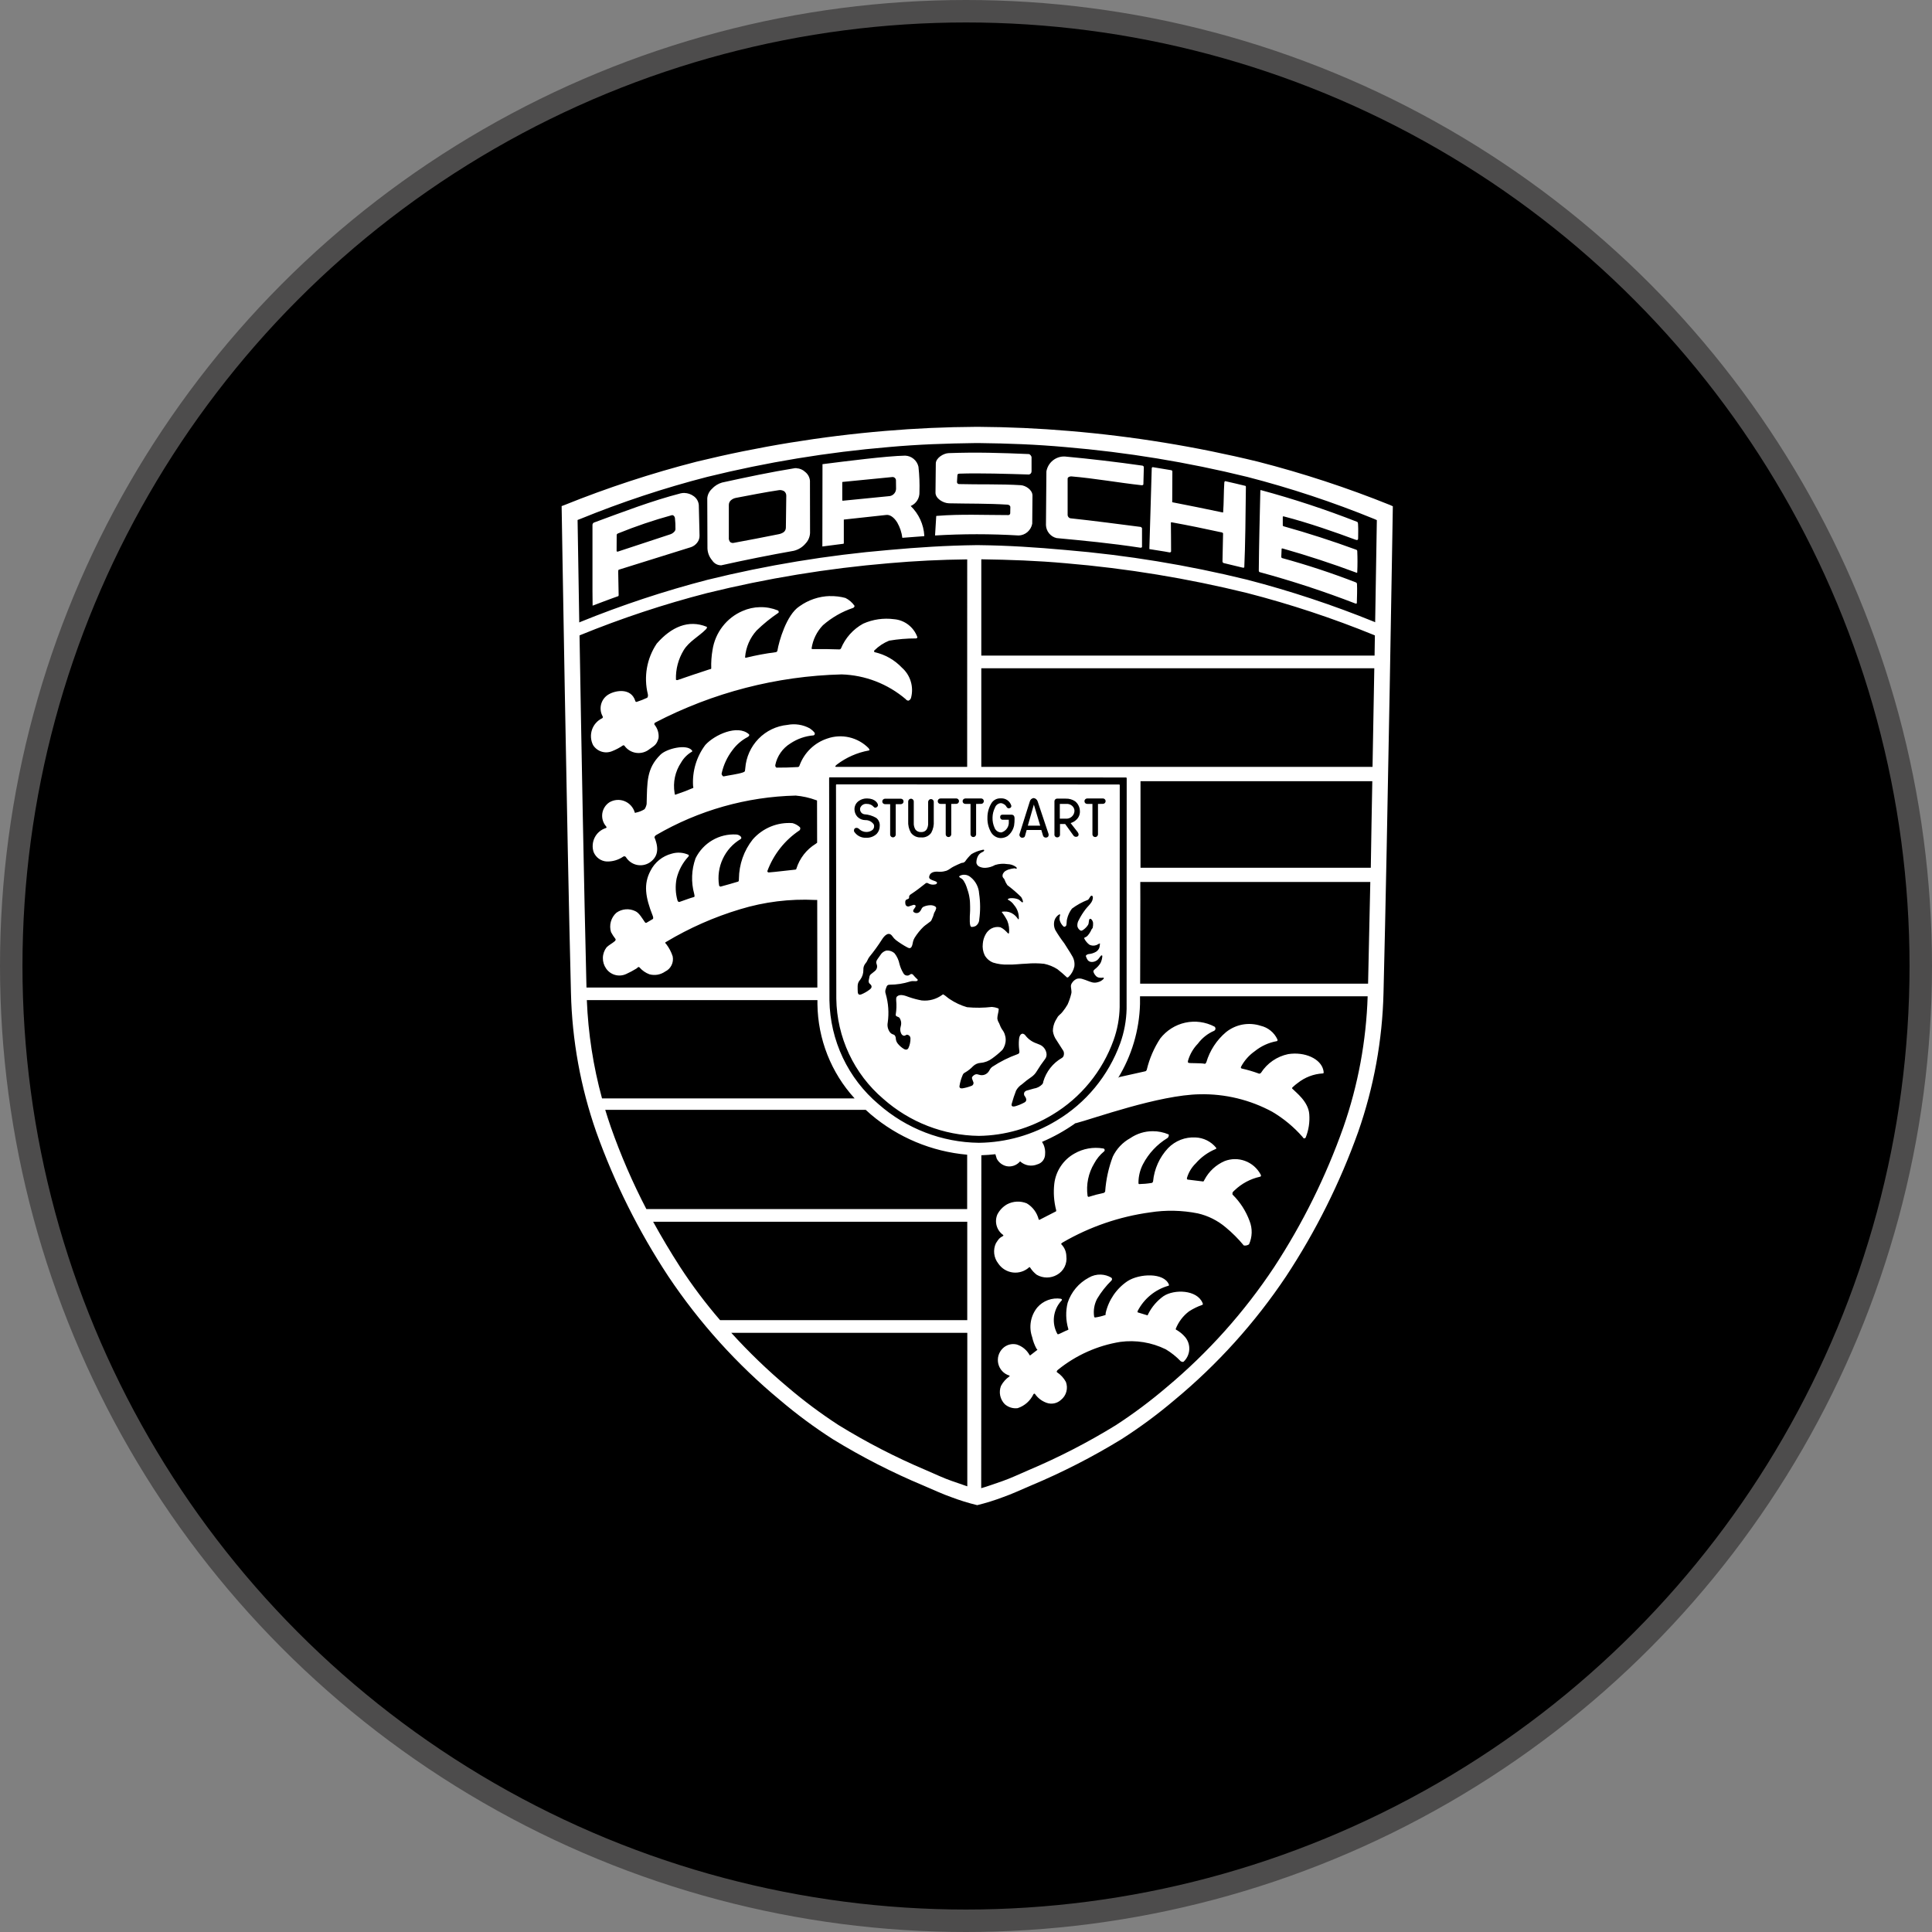 <svg width="86" height="86" viewBox="0 0 86 86" fill="none" xmlns="http://www.w3.org/2000/svg">
<rect x="0" y="0" width="86" height="86" fill="#808080" stroke="none"/>
<circle cx="43" cy="43" r="42.5" fill="black" stroke="#4D4C4C"/>
<g clip-path="url(#clip0_93_803)">
<path d="M43.444 19C42.096 19.007 40.748 19.068 39.405 19.182C36.574 19.42 33.765 19.878 31.003 20.552C29.002 21.066 27.036 21.711 25.119 22.484L25 22.528C25 22.528 25.233 37.014 25.415 44.19C25.464 46.303 25.844 48.394 26.541 50.386C27.351 52.651 28.428 54.809 29.749 56.814C31.133 58.883 32.806 60.737 34.717 62.32C35.464 62.955 36.251 63.538 37.075 64.066C38.365 64.856 39.712 65.545 41.106 66.128C41.567 66.324 41.968 66.512 42.332 66.638C42.713 66.783 43.103 66.904 43.499 67C43.895 66.903 44.285 66.781 44.666 66.636C45.026 66.51 45.431 66.324 45.892 66.126C47.285 65.543 48.632 64.854 49.921 64.064C50.746 63.536 51.535 62.953 52.283 62.318C54.193 60.736 55.866 58.882 57.249 56.814C58.57 54.809 59.647 52.651 60.457 50.386C61.154 48.394 61.535 46.303 61.585 44.19C61.765 37.014 62 22.536 62 22.536L61.887 22.484C59.969 21.711 58.003 21.066 56.001 20.552C53.239 19.879 50.43 19.421 47.599 19.184C46.256 19.069 44.908 19.008 43.56 19L43.444 19ZM43.444 19.722H43.556C44.899 19.738 46.104 19.782 47.439 19.902C50.161 20.131 52.862 20.575 55.517 21.228C57.442 21.724 59.333 22.35 61.175 23.102L61.288 23.152L61.213 27.7L61.175 27.68C59.332 26.931 57.443 26.305 55.519 25.806C52.863 25.153 50.162 24.71 47.439 24.482C46.104 24.362 44.905 24.282 43.562 24.266H43.448C42.105 24.284 40.896 24.362 39.561 24.482C36.839 24.713 34.138 25.157 31.483 25.812C29.559 26.312 27.669 26.938 25.825 27.688L25.785 27.708L25.71 23.146L25.825 23.102C27.667 22.35 29.557 21.724 31.482 21.228C34.137 20.574 36.839 20.13 39.563 19.9C40.898 19.78 42.101 19.74 43.444 19.722ZM44.013 20.154C43.419 20.143 42.824 20.149 42.229 20.17C41.99 20.18 41.66 20.388 41.656 20.63L41.642 21.926C41.638 22.19 41.982 22.398 42.245 22.404C43.159 22.424 43.966 22.408 44.852 22.464C44.917 22.47 44.974 22.51 44.974 22.576L44.969 22.836C44.97 22.848 44.968 22.86 44.964 22.872C44.96 22.884 44.954 22.894 44.945 22.903C44.937 22.912 44.926 22.919 44.915 22.923C44.904 22.927 44.892 22.929 44.88 22.928C43.849 22.928 42.771 22.878 41.729 22.962C41.673 22.966 41.675 22.952 41.673 23.008L41.626 23.776L41.622 23.836C42.862 23.762 44.105 23.762 45.344 23.836C45.489 23.832 45.628 23.777 45.737 23.682C45.847 23.586 45.921 23.456 45.948 23.312L45.959 22.058C45.959 21.8 45.647 21.61 45.443 21.598C44.569 21.542 43.574 21.572 42.686 21.548C42.674 21.547 42.662 21.544 42.651 21.539C42.639 21.534 42.63 21.526 42.621 21.517C42.613 21.508 42.607 21.497 42.603 21.485C42.599 21.473 42.598 21.46 42.599 21.448L42.617 21.158C42.617 21.102 42.654 21.086 42.71 21.084C43.588 21.052 44.899 21.094 45.799 21.122C45.833 21.117 45.863 21.1 45.885 21.075C45.906 21.049 45.918 21.016 45.918 20.982V20.348C45.918 20.314 45.855 20.214 45.793 20.212C45.2 20.185 44.607 20.165 44.013 20.154ZM40.295 20.282C39.458 20.298 37.642 20.532 36.612 20.662L36.606 24.28V24.326L37.536 24.206C37.54 24.206 37.544 24.205 37.547 24.203C37.551 24.201 37.554 24.198 37.556 24.194C37.558 24.192 37.56 24.188 37.561 24.185C37.562 24.181 37.562 24.178 37.561 24.174V23.128L39.434 22.924C39.599 22.894 39.791 23.016 39.941 23.262C40.06 23.471 40.137 23.701 40.166 23.94L41.09 23.87C41.11 23.87 41.149 23.87 41.145 23.85C41.116 23.346 40.899 22.873 40.538 22.524C40.658 22.474 40.76 22.387 40.83 22.276C40.899 22.165 40.934 22.035 40.928 21.904C40.94 21.527 40.925 21.151 40.884 20.776C40.853 20.639 40.778 20.517 40.67 20.427C40.563 20.338 40.43 20.287 40.291 20.282H40.295ZM47.395 20.32C47.203 20.313 47.014 20.376 46.864 20.498C46.714 20.62 46.613 20.792 46.579 20.984L46.559 23.374C46.564 23.51 46.614 23.64 46.7 23.744C46.785 23.848 46.903 23.922 47.033 23.952C48.24 24.066 49.427 24.176 50.772 24.382C50.793 24.382 50.835 24.368 50.835 24.348V23.516C50.835 23.498 50.795 23.46 50.782 23.456C49.884 23.342 48.699 23.182 47.639 23.07C47.608 23.061 47.58 23.043 47.56 23.018C47.539 22.993 47.527 22.962 47.524 22.93V21.306C47.524 21.238 47.623 21.202 47.69 21.206C48.736 21.294 49.779 21.486 50.823 21.6C50.851 21.604 50.894 21.586 50.896 21.558L50.916 20.794C50.914 20.779 50.907 20.764 50.897 20.752C50.887 20.741 50.873 20.732 50.859 20.728C49.708 20.564 48.552 20.427 47.395 20.32ZM51.312 20.794C51.288 20.794 51.268 20.822 51.268 20.844C51.256 21.392 51.179 23.758 51.163 24.388V24.442C51.47 24.496 51.808 24.538 52.059 24.59C52.087 24.594 52.129 24.574 52.129 24.546C52.124 24.132 52.129 23.65 52.12 23.274C52.12 23.248 52.132 23.246 52.16 23.25C52.889 23.383 53.616 23.53 54.34 23.69C54.355 23.69 54.443 23.704 54.443 23.75C54.437 24.184 54.429 24.55 54.417 24.984C54.416 25.001 54.421 25.019 54.43 25.033C54.44 25.047 54.454 25.058 54.47 25.064C54.755 25.131 55.032 25.197 55.301 25.264C55.374 25.28 55.386 25.266 55.388 25.24C55.431 24.338 55.447 22.892 55.459 21.672C55.459 21.656 55.453 21.632 55.439 21.628C55.137 21.558 54.852 21.484 54.543 21.418C54.516 21.412 54.5 21.458 54.498 21.488C54.468 21.934 54.48 22.348 54.447 22.792C54.447 22.808 54.447 22.816 54.429 22.812C53.697 22.66 52.916 22.496 52.19 22.358C52.17 22.354 52.178 22.318 52.18 22.296L52.186 20.99C52.186 20.975 52.181 20.961 52.171 20.95C52.162 20.939 52.149 20.932 52.134 20.93L51.312 20.794ZM35.457 20.84H35.384C34.31 21.012 33.23 21.242 32.14 21.48C31.965 21.531 31.808 21.63 31.685 21.766C31.57 21.873 31.498 22.019 31.483 22.176L31.491 24.412C31.499 24.608 31.573 24.796 31.701 24.944C31.744 25.012 31.804 25.068 31.875 25.107C31.945 25.145 32.024 25.165 32.105 25.164C33.176 24.925 34.253 24.71 35.334 24.518C35.542 24.468 35.728 24.352 35.864 24.186C35.981 24.061 36.05 23.898 36.058 23.726L36.054 21.4C36.047 21.322 36.024 21.247 35.987 21.179C35.949 21.111 35.898 21.051 35.837 21.004C35.734 20.907 35.6 20.85 35.459 20.844L35.457 20.84ZM39.723 21.234C39.762 21.232 39.8 21.245 39.83 21.271C39.859 21.296 39.878 21.333 39.882 21.372L39.887 21.75C39.887 21.829 39.859 21.906 39.808 21.966C39.758 22.027 39.688 22.068 39.611 22.082L37.51 22.29L37.492 22.274V21.46L37.51 21.452L39.707 21.236L39.723 21.234ZM34.739 21.814C34.793 21.818 34.845 21.833 34.893 21.858C34.928 21.881 34.956 21.913 34.974 21.95C34.993 21.987 35.002 22.028 35 22.07L34.982 23.478C34.983 23.518 34.975 23.558 34.958 23.595C34.941 23.631 34.916 23.663 34.885 23.688C34.814 23.736 34.733 23.768 34.648 23.782C33.992 23.914 33.334 24.041 32.676 24.162C32.647 24.17 32.615 24.172 32.585 24.166C32.555 24.16 32.526 24.147 32.502 24.128C32.479 24.101 32.462 24.069 32.452 24.034C32.441 24 32.438 23.964 32.443 23.928V22.476C32.443 22.403 32.472 22.334 32.522 22.282C32.588 22.22 32.67 22.178 32.759 22.162C33.333 22.054 34.084 21.904 34.674 21.818L34.739 21.814ZM56.12 21.814L56.118 21.816C56.102 21.816 56.102 21.84 56.102 21.854C56.074 23.066 56.043 24.188 56.033 25.4C56.033 25.426 56.045 25.46 56.068 25.466C57.514 25.858 58.939 26.325 60.337 26.866C60.4 26.888 60.398 26.84 60.398 26.822C60.404 26.546 60.418 26.266 60.404 25.99C60.402 25.976 60.397 25.962 60.388 25.95C60.38 25.938 60.368 25.929 60.354 25.924C59.279 25.507 58.183 25.146 57.071 24.842C57.061 24.838 57.051 24.831 57.045 24.822C57.038 24.812 57.034 24.801 57.034 24.79L57.049 24.43C57.049 24.414 57.077 24.41 57.093 24.414C58.208 24.731 59.31 25.092 60.396 25.498C60.416 25.504 60.416 25.478 60.416 25.46C60.43 25.148 60.43 24.836 60.416 24.524C60.415 24.512 60.411 24.501 60.404 24.492C60.397 24.483 60.387 24.476 60.376 24.472C59.31 24.081 58.229 23.732 57.136 23.426C57.121 23.422 57.101 23.406 57.101 23.39V23.006C57.101 22.99 57.127 22.98 57.142 22.986C58.258 23.274 59.484 23.706 60.337 24.024C60.412 24.052 60.455 24.04 60.455 23.97C60.455 23.656 60.467 23.634 60.451 23.322C60.447 23.282 60.443 23.242 60.408 23.228C59.004 22.678 57.572 22.206 56.118 21.814H56.12ZM30.467 21.942C30.411 21.942 30.355 21.948 30.301 21.96C29.015 22.292 27.724 22.788 26.432 23.264C26.414 23.274 26.399 23.29 26.389 23.308C26.378 23.326 26.373 23.347 26.373 23.368V26.3L26.379 26.96C26.379 26.96 27.31 26.606 27.512 26.54C27.538 26.532 27.538 26.506 27.538 26.478L27.518 25.438C27.518 25.408 27.522 25.364 27.549 25.358L30.764 24.354C30.872 24.315 30.967 24.245 31.037 24.152C31.106 24.064 31.142 23.953 31.139 23.84L31.106 22.474C31.098 22.395 31.072 22.319 31.032 22.25C30.991 22.182 30.936 22.124 30.87 22.08C30.752 21.995 30.612 21.948 30.467 21.944V21.942ZM29.901 22.934C29.972 22.914 30.04 22.996 30.044 23.06C30.062 23.226 30.07 23.393 30.067 23.56C30.065 23.65 29.937 23.754 29.85 23.78L27.508 24.552C27.486 24.56 27.447 24.552 27.447 24.528L27.451 23.812C27.451 23.778 27.49 23.75 27.522 23.74C28.299 23.425 29.093 23.156 29.901 22.934ZM43.681 24.896C44.972 24.916 46.145 24.956 47.439 25.072C50.161 25.301 52.861 25.745 55.515 26.398C57.44 26.894 59.331 27.52 61.173 28.272L61.201 28.286L61.187 29.182H43.681V24.896ZM43.054 24.9L43.052 34.136H37.223C37.138 34.128 37.194 34.09 37.253 34.032C37.67 33.716 38.154 33.502 38.667 33.408C38.711 33.404 38.722 33.38 38.661 33.3C38.425 33.062 38.127 32.896 37.801 32.821C37.476 32.746 37.137 32.765 36.822 32.876C36.539 32.969 36.281 33.126 36.067 33.335C35.853 33.544 35.689 33.799 35.587 34.082C35.583 34.1 35.573 34.116 35.559 34.127C35.544 34.139 35.527 34.145 35.508 34.144C35.199 34.163 34.889 34.172 34.579 34.17C34.529 34.17 34.506 34.106 34.51 34.058C34.55 33.858 34.632 33.669 34.749 33.502C34.865 33.336 35.015 33.195 35.188 33.09C35.495 32.886 35.848 32.763 36.215 32.734C36.227 32.73 36.238 32.724 36.247 32.714C36.257 32.705 36.263 32.694 36.267 32.682C36.271 32.669 36.272 32.656 36.27 32.643C36.267 32.63 36.262 32.618 36.254 32.608C36.194 32.536 36.124 32.474 36.046 32.422C35.742 32.256 35.389 32.202 35.05 32.268C34.562 32.315 34.107 32.533 33.764 32.886C33.421 33.239 33.212 33.703 33.175 34.196C33.155 34.316 33.186 34.344 33.07 34.384C32.848 34.46 32.433 34.512 32.211 34.56C32.172 34.566 32.112 34.474 32.122 34.434C32.204 34.054 32.369 33.697 32.605 33.39C32.784 33.147 33.015 32.948 33.281 32.808C33.333 32.782 33.38 32.72 33.333 32.68C32.832 32.24 31.808 32.704 31.395 33.162C31.004 33.684 30.811 34.329 30.851 34.982C30.851 35.014 30.878 35.064 30.851 35.076C30.591 35.187 30.327 35.287 30.059 35.376C30.036 35.382 30.032 35.32 30.028 35.296C29.949 34.824 30.053 34.339 30.319 33.942C30.434 33.741 30.601 33.575 30.801 33.46C30.82 33.445 30.82 33.427 30.801 33.404C30.574 33.106 29.676 33.32 29.401 33.592C28.768 34.216 28.813 34.822 28.784 35.786C28.782 35.832 28.724 36.008 28.673 36.032C28.56 36.099 28.437 36.146 28.309 36.172C28.267 36.184 28.264 36.2 28.254 36.158C28.219 36.045 28.16 35.942 28.081 35.856C28.002 35.77 27.905 35.703 27.796 35.66C27.688 35.617 27.571 35.6 27.455 35.609C27.339 35.619 27.227 35.654 27.126 35.714C27.041 35.769 26.969 35.842 26.915 35.928C26.86 36.014 26.825 36.11 26.81 36.211C26.796 36.312 26.803 36.415 26.831 36.512C26.859 36.61 26.908 36.701 26.974 36.778C27.004 36.812 27.014 36.846 26.968 36.86C26.862 36.893 26.764 36.947 26.679 37.019C26.594 37.09 26.524 37.179 26.474 37.278C26.423 37.378 26.393 37.486 26.384 37.598C26.375 37.71 26.389 37.822 26.424 37.928C26.473 38.047 26.553 38.149 26.657 38.224C26.76 38.298 26.883 38.341 27.009 38.348C27.27 38.355 27.526 38.279 27.741 38.132C27.75 38.125 27.761 38.121 27.772 38.118C27.782 38.116 27.794 38.115 27.805 38.117C27.816 38.119 27.826 38.123 27.836 38.129C27.845 38.135 27.854 38.143 27.86 38.152C27.967 38.325 28.137 38.449 28.334 38.496C28.531 38.542 28.738 38.508 28.91 38.4C29.231 38.186 29.373 37.854 29.136 37.282C29.122 37.25 29.175 37.19 29.203 37.174C31.097 36.07 33.236 35.465 35.421 35.414C35.729 35.441 36.033 35.509 36.323 35.616L36.369 35.632L36.373 37.514C36.352 37.533 36.33 37.55 36.306 37.564C35.899 37.815 35.596 38.205 35.451 38.664C35.443 38.698 35.439 38.706 35.382 38.712C35 38.75 34.593 38.806 34.213 38.836C34.191 38.84 34.15 38.798 34.157 38.776C34.433 38.032 34.935 37.396 35.592 36.96C35.608 36.942 35.618 36.92 35.622 36.896C35.625 36.872 35.622 36.848 35.611 36.826C35.517 36.738 35.403 36.674 35.279 36.64C34.949 36.615 34.617 36.667 34.31 36.793C34.003 36.919 33.729 37.114 33.509 37.364C33.115 37.861 32.898 38.477 32.892 39.114C32.89 39.158 32.898 39.23 32.854 39.244C32.609 39.322 32.338 39.392 32.083 39.464C32.053 39.472 32.014 39.442 32.008 39.41C31.944 39.009 32.002 38.597 32.174 38.23C32.345 37.862 32.622 37.556 32.969 37.35C33.07 37.27 32.894 37.146 32.767 37.146C32.397 37.125 32.028 37.214 31.707 37.403C31.386 37.591 31.127 37.87 30.961 38.206C30.779 38.715 30.758 39.27 30.902 39.792C30.908 39.838 30.939 39.918 30.89 39.93C30.734 39.968 30.366 40.11 30.251 40.146C30.212 40.159 30.181 40.139 30.158 40.086C30.068 39.769 30.054 39.434 30.117 39.11C30.206 38.74 30.389 38.401 30.647 38.124C30.663 38.104 30.669 38.06 30.647 38.05C30.412 37.943 30.146 37.925 29.899 38C29.698 38.052 29.509 38.146 29.346 38.277C29.184 38.408 29.051 38.573 28.956 38.76C28.641 39.354 28.722 39.926 29.057 40.77C29.072 40.81 29.092 40.886 29.057 40.91L28.786 41.07C28.752 41.096 28.722 41.074 28.699 41.04C28.59 40.884 28.453 40.636 28.283 40.56C28.149 40.494 28 40.465 27.851 40.477C27.701 40.49 27.559 40.542 27.437 40.63C27.319 40.735 27.234 40.872 27.192 41.025C27.149 41.178 27.152 41.34 27.199 41.492C27.256 41.599 27.322 41.701 27.397 41.796C27.417 41.824 27.395 41.868 27.372 41.89C27.255 41.994 27.095 42.07 27 42.17C26.897 42.304 26.839 42.468 26.836 42.638C26.832 42.807 26.883 42.974 26.98 43.112C27.076 43.252 27.218 43.353 27.381 43.398C27.544 43.443 27.716 43.428 27.87 43.358C28.028 43.287 28.181 43.205 28.329 43.114C28.382 43.078 28.418 43.012 28.467 43.064C28.587 43.202 28.74 43.307 28.91 43.37C29.029 43.402 29.153 43.407 29.274 43.386C29.395 43.364 29.509 43.316 29.61 43.246C29.733 43.187 29.832 43.089 29.892 42.966C29.953 42.844 29.97 42.704 29.943 42.57C29.88 42.375 29.784 42.192 29.66 42.03C29.595 41.96 29.591 41.964 29.66 41.922C30.692 41.305 31.794 40.819 32.943 40.474C34.026 40.144 35.156 40.004 36.286 40.06H36.377L36.383 43.958H26.106C25.999 39.692 25.876 32.938 25.797 28.286L25.825 28.272C27.667 27.52 29.557 26.894 31.482 26.398C34.136 25.745 36.837 25.301 39.559 25.072C40.722 24.969 41.889 24.912 43.056 24.9H43.054ZM36.946 26.532C36.454 26.544 35.976 26.706 35.576 26.996C35.01 27.372 34.674 28.542 34.606 28.96C34.603 28.979 34.593 28.997 34.579 29.01C34.565 29.023 34.547 29.03 34.527 29.032C34.077 29.089 33.631 29.173 33.19 29.282C33.176 29.284 33.167 29.262 33.167 29.248C33.203 28.808 33.383 28.394 33.677 28.068C33.978 27.775 34.304 27.51 34.652 27.276C34.678 27.254 34.66 27.186 34.628 27.174C34.377 27.072 34.108 27.021 33.838 27.026C33.567 27.03 33.3 27.088 33.052 27.198C32.702 27.348 32.395 27.586 32.162 27.89C31.928 28.193 31.775 28.552 31.717 28.932C31.67 29.203 31.651 29.477 31.66 29.752C31.663 29.786 31.6 29.788 31.57 29.798C31.084 29.952 30.574 30.132 30.166 30.27C30.146 30.278 30.089 30.274 30.089 30.25C30.074 29.788 30.195 29.333 30.435 28.94C30.672 28.55 31.114 28.33 31.434 28.002C31.456 27.978 31.489 27.914 31.456 27.9C30.645 27.57 29.879 27.908 29.233 28.65C29.014 28.976 28.866 29.344 28.798 29.731C28.73 30.119 28.743 30.516 28.837 30.898C28.855 30.97 28.837 31.048 28.799 31.064C28.652 31.133 28.5 31.192 28.345 31.242C28.338 31.244 28.33 31.245 28.323 31.244C28.316 31.244 28.309 31.241 28.303 31.238C28.296 31.234 28.291 31.229 28.287 31.222C28.283 31.216 28.28 31.209 28.279 31.202C28.095 30.61 27.409 30.726 27.099 30.906C26.934 30.999 26.813 31.154 26.761 31.337C26.71 31.521 26.732 31.717 26.824 31.884C26.829 31.891 26.832 31.899 26.834 31.907C26.835 31.916 26.835 31.924 26.833 31.933C26.832 31.941 26.828 31.949 26.823 31.956C26.818 31.962 26.811 31.968 26.804 31.972C26.699 32.022 26.605 32.093 26.527 32.181C26.45 32.268 26.39 32.37 26.352 32.481C26.315 32.593 26.299 32.71 26.307 32.828C26.315 32.945 26.346 33.059 26.398 33.164C26.485 33.303 26.618 33.406 26.772 33.456C26.927 33.507 27.094 33.5 27.245 33.438C27.416 33.371 27.58 33.285 27.731 33.18C27.741 33.176 27.752 33.175 27.762 33.176C27.773 33.177 27.782 33.181 27.791 33.188C27.852 33.275 27.93 33.349 28.02 33.405C28.111 33.461 28.212 33.497 28.316 33.512C28.421 33.527 28.528 33.52 28.63 33.492C28.732 33.464 28.828 33.415 28.91 33.348C29.138 33.184 29.227 33.156 29.314 32.86C29.326 32.753 29.316 32.645 29.285 32.542C29.255 32.439 29.204 32.343 29.136 32.26C29.112 32.24 29.134 32.18 29.161 32.166C31.733 30.827 34.57 30.094 37.461 30.02C38.51 30.051 39.518 30.441 40.321 31.126C40.334 31.146 40.352 31.163 40.374 31.173C40.395 31.184 40.419 31.189 40.443 31.188C40.468 31.177 40.489 31.162 40.508 31.143C40.526 31.124 40.541 31.101 40.55 31.076C40.617 30.835 40.615 30.579 40.543 30.339C40.472 30.099 40.334 29.884 40.147 29.72C39.82 29.374 39.398 29.134 38.936 29.032C38.912 29.026 38.897 28.974 38.916 28.958C39.105 28.768 39.331 28.618 39.579 28.518C39.974 28.451 40.374 28.417 40.776 28.418C40.803 28.416 40.845 28.388 40.835 28.362C40.756 28.141 40.615 27.949 40.43 27.807C40.245 27.665 40.024 27.58 39.792 27.562C39.326 27.501 38.852 27.57 38.422 27.762C37.977 28.006 37.628 28.396 37.433 28.868C37.426 28.879 37.417 28.889 37.406 28.896C37.395 28.903 37.383 28.907 37.37 28.908C36.978 28.893 36.586 28.889 36.195 28.894C36.167 28.894 36.126 28.894 36.126 28.866C36.182 28.476 36.359 28.115 36.63 27.832C37.024 27.488 37.481 27.225 37.975 27.06C38.012 27.048 38.054 26.988 38.032 26.958C37.929 26.814 37.792 26.697 37.635 26.618C37.411 26.557 37.18 26.529 36.948 26.536L36.946 26.532ZM43.681 29.746H61.175C61.151 31.118 61.126 32.612 61.096 34.136H43.681V29.746ZM36.934 34.602L50.119 34.608C50.127 34.607 50.135 34.61 50.141 34.614C50.147 34.619 50.151 34.626 50.153 34.634L50.149 44.91C50.137 45.431 50.041 45.948 49.866 46.438C49.34 47.887 48.334 49.106 47.018 49.888C45.976 50.517 44.789 50.856 43.576 50.87C41.931 50.852 40.347 50.242 39.106 49.15C38.435 48.584 37.893 47.878 37.516 47.081C37.139 46.283 36.936 45.413 36.921 44.53L36.907 34.64C36.907 34.614 36.909 34.602 36.934 34.602ZM50.768 34.774H61.086C61.062 36.064 61.037 37.366 61.019 38.626H50.768V35.636V34.774ZM37.241 34.916C37.215 34.916 37.213 34.926 37.213 34.952L37.227 44.458C37.24 45.307 37.432 46.144 37.792 46.912C38.152 47.679 38.67 48.36 39.312 48.908C40.491 49.955 42.001 50.541 43.57 50.562C44.728 50.547 45.861 50.22 46.853 49.616C48.112 48.86 49.072 47.687 49.571 46.296C49.739 45.825 49.83 45.329 49.84 44.828L49.844 34.948C49.844 34.944 49.843 34.94 49.841 34.937C49.839 34.933 49.837 34.93 49.834 34.927C49.831 34.925 49.828 34.923 49.824 34.922C49.82 34.92 49.816 34.92 49.812 34.92L37.241 34.916ZM46.015 35.524C46.053 35.53 46.09 35.546 46.12 35.571C46.15 35.596 46.173 35.629 46.187 35.666L46.666 37.096C46.675 37.118 46.68 37.142 46.679 37.167C46.678 37.191 46.671 37.215 46.66 37.236C46.646 37.251 46.63 37.264 46.611 37.272C46.593 37.28 46.573 37.284 46.553 37.284C46.526 37.285 46.499 37.276 46.476 37.261C46.454 37.245 46.437 37.222 46.428 37.196L46.353 36.946H45.7L45.629 37.202C45.609 37.282 45.55 37.29 45.489 37.29C45.471 37.288 45.454 37.282 45.439 37.272C45.424 37.262 45.411 37.249 45.402 37.234C45.391 37.219 45.383 37.202 45.38 37.184C45.376 37.166 45.377 37.148 45.382 37.13L45.841 35.674C45.851 35.634 45.873 35.598 45.903 35.572C45.934 35.545 45.972 35.528 46.013 35.524M44.504 35.538H44.549C44.65 35.531 44.751 35.557 44.835 35.614C44.919 35.671 44.982 35.755 45.014 35.852C45.018 35.864 45.02 35.876 45.019 35.889C45.018 35.901 45.014 35.913 45.008 35.924C45.003 35.935 44.995 35.945 44.985 35.953C44.976 35.961 44.965 35.967 44.953 35.97C44.929 35.983 44.901 35.985 44.876 35.978C44.85 35.97 44.828 35.953 44.814 35.93C44.789 35.881 44.752 35.838 44.706 35.807C44.66 35.776 44.608 35.756 44.553 35.75C44.495 35.753 44.439 35.774 44.392 35.81C44.345 35.845 44.31 35.894 44.29 35.95C44.221 36.087 44.183 36.239 44.181 36.394C44.176 36.551 44.207 36.707 44.272 36.85C44.296 36.912 44.338 36.964 44.393 37.001C44.447 37.038 44.512 37.056 44.577 37.054C44.679 37.025 44.768 36.96 44.828 36.871C44.888 36.782 44.915 36.675 44.905 36.568V36.49H44.638C44.622 36.491 44.606 36.488 44.591 36.482C44.576 36.475 44.562 36.466 44.551 36.454C44.54 36.442 44.532 36.428 44.527 36.412C44.522 36.397 44.52 36.38 44.522 36.364C44.522 36.318 44.535 36.264 44.638 36.264H45.018C45.145 36.264 45.162 36.36 45.162 36.444C45.163 36.546 45.156 36.647 45.141 36.748C45.101 36.936 44.996 37.104 44.844 37.22C44.754 37.275 44.652 37.304 44.547 37.306C44.453 37.304 44.362 37.276 44.283 37.224C44.204 37.173 44.14 37.101 44.098 37.016C43.996 36.826 43.946 36.612 43.954 36.396C43.952 36.183 44.007 35.973 44.112 35.788C44.149 35.715 44.205 35.653 44.274 35.609C44.343 35.565 44.422 35.54 44.504 35.538ZM38.594 35.542H38.602C38.964 35.546 39.082 35.764 39.082 35.842C39.082 35.912 38.962 36.002 38.895 35.92C38.856 35.876 38.808 35.84 38.754 35.817C38.701 35.793 38.642 35.782 38.584 35.784C38.52 35.776 38.456 35.791 38.402 35.826C38.347 35.861 38.307 35.914 38.287 35.976C38.281 36.006 38.282 36.037 38.288 36.067C38.294 36.097 38.306 36.126 38.323 36.151C38.341 36.176 38.363 36.198 38.389 36.214C38.414 36.23 38.443 36.241 38.473 36.246C38.659 36.257 38.84 36.312 39.001 36.406C39.057 36.447 39.098 36.502 39.126 36.565C39.154 36.628 39.166 36.697 39.16 36.766C39.162 36.896 39.114 37.021 39.027 37.116C38.962 37.178 38.885 37.225 38.801 37.255C38.717 37.285 38.627 37.298 38.538 37.292C38.435 37.295 38.333 37.271 38.242 37.222C38.15 37.173 38.073 37.1 38.018 37.012C38.01 36.992 37.999 36.886 38.086 36.856C38.115 36.848 38.145 36.849 38.174 36.858C38.203 36.867 38.228 36.885 38.248 36.908C38.332 36.986 38.442 37.031 38.556 37.034C38.663 37.038 38.767 37.002 38.849 36.934C38.878 36.904 38.898 36.866 38.906 36.825C38.915 36.784 38.911 36.741 38.897 36.702C38.855 36.639 38.798 36.588 38.731 36.553C38.664 36.519 38.59 36.503 38.515 36.506C38.388 36.505 38.266 36.455 38.175 36.366C38.125 36.314 38.088 36.253 38.064 36.185C38.041 36.117 38.032 36.045 38.038 35.974C38.045 35.908 38.066 35.845 38.1 35.788C38.134 35.732 38.181 35.684 38.236 35.648C38.341 35.575 38.466 35.538 38.594 35.542ZM41.855 35.542H42.569C42.585 35.542 42.6 35.545 42.615 35.551C42.629 35.557 42.642 35.566 42.653 35.577C42.664 35.588 42.673 35.602 42.679 35.616C42.685 35.631 42.688 35.646 42.688 35.662C42.688 35.678 42.685 35.693 42.679 35.708C42.673 35.722 42.664 35.736 42.653 35.747C42.642 35.758 42.629 35.767 42.615 35.773C42.6 35.779 42.585 35.782 42.569 35.782L42.344 35.786V37.15C42.34 37.18 42.325 37.208 42.303 37.229C42.28 37.249 42.251 37.26 42.22 37.26C42.19 37.26 42.161 37.249 42.138 37.229C42.115 37.208 42.1 37.18 42.097 37.15V35.784H41.867C41.836 35.786 41.805 35.775 41.781 35.754C41.758 35.733 41.743 35.703 41.742 35.671C41.74 35.639 41.751 35.608 41.772 35.584C41.792 35.56 41.822 35.546 41.853 35.544L41.855 35.542ZM42.963 35.542H43.675C43.691 35.542 43.706 35.545 43.721 35.551C43.735 35.557 43.748 35.566 43.759 35.577C43.77 35.588 43.779 35.602 43.785 35.616C43.791 35.631 43.794 35.646 43.794 35.662C43.794 35.678 43.791 35.693 43.785 35.708C43.779 35.722 43.77 35.736 43.759 35.747C43.748 35.758 43.735 35.767 43.721 35.773C43.706 35.779 43.691 35.782 43.675 35.782L43.45 35.786V37.15C43.446 37.18 43.431 37.208 43.408 37.229C43.386 37.249 43.356 37.26 43.326 37.26C43.296 37.26 43.266 37.249 43.244 37.229C43.221 37.208 43.206 37.18 43.202 37.15V35.784H42.975C42.943 35.786 42.913 35.775 42.889 35.754C42.865 35.733 42.851 35.703 42.849 35.671C42.847 35.639 42.858 35.608 42.879 35.584C42.9 35.56 42.93 35.546 42.961 35.544L42.963 35.542ZM48.382 35.542H49.096C49.112 35.542 49.127 35.545 49.142 35.551C49.156 35.557 49.169 35.566 49.18 35.577C49.191 35.588 49.2 35.602 49.206 35.616C49.212 35.631 49.215 35.646 49.215 35.662C49.215 35.678 49.212 35.693 49.206 35.708C49.2 35.722 49.191 35.736 49.18 35.747C49.169 35.758 49.156 35.767 49.142 35.773C49.127 35.779 49.112 35.782 49.096 35.782L48.875 35.786V37.15C48.871 37.18 48.856 37.208 48.834 37.229C48.811 37.249 48.782 37.26 48.751 37.26C48.721 37.26 48.692 37.249 48.669 37.229C48.646 37.208 48.631 37.18 48.628 37.15V35.784H48.398C48.367 35.786 48.336 35.775 48.312 35.754C48.289 35.733 48.274 35.703 48.273 35.671C48.271 35.639 48.282 35.608 48.303 35.584C48.323 35.56 48.353 35.546 48.384 35.544L48.382 35.542ZM47.043 35.55H47.443C47.589 35.545 47.732 35.586 47.854 35.666C47.917 35.715 47.968 35.777 48.005 35.849C48.042 35.92 48.064 35.998 48.068 36.078C48.076 36.151 48.067 36.224 48.043 36.292C48.019 36.361 47.979 36.423 47.928 36.474C47.863 36.542 47.784 36.593 47.696 36.624L47.657 36.638L47.969 37.038C47.995 37.07 48.011 37.109 48.014 37.15C48.009 37.215 47.97 37.249 47.896 37.25C47.874 37.25 47.853 37.245 47.834 37.236C47.815 37.227 47.798 37.213 47.785 37.196L47.415 36.68H47.184V37.14C47.186 37.157 47.184 37.175 47.179 37.192C47.173 37.208 47.164 37.224 47.152 37.236C47.141 37.249 47.126 37.259 47.11 37.266C47.094 37.272 47.077 37.275 47.059 37.274C47.042 37.275 47.025 37.272 47.009 37.265C46.993 37.258 46.979 37.248 46.967 37.236C46.956 37.223 46.947 37.208 46.941 37.191C46.936 37.175 46.934 37.157 46.937 37.14V35.688C46.934 35.652 46.945 35.616 46.968 35.588C46.988 35.566 47.015 35.553 47.043 35.55ZM39.389 35.554H40.101C40.133 35.554 40.163 35.567 40.186 35.589C40.208 35.612 40.221 35.643 40.221 35.675C40.221 35.707 40.208 35.738 40.186 35.761C40.163 35.783 40.133 35.796 40.101 35.796H39.872V37.164C39.868 37.194 39.853 37.222 39.83 37.243C39.808 37.263 39.778 37.274 39.748 37.274C39.718 37.274 39.688 37.263 39.666 37.243C39.643 37.222 39.628 37.194 39.624 37.164V35.796H39.395C39.364 35.797 39.333 35.785 39.31 35.763C39.287 35.741 39.274 35.711 39.273 35.679C39.273 35.647 39.284 35.616 39.306 35.593C39.328 35.57 39.358 35.555 39.389 35.554ZM40.542 35.554H40.546C40.563 35.553 40.58 35.556 40.595 35.563C40.611 35.569 40.625 35.578 40.637 35.59C40.65 35.602 40.659 35.616 40.665 35.632C40.672 35.648 40.675 35.665 40.675 35.682V36.624C40.668 36.73 40.694 36.835 40.748 36.926C40.778 36.964 40.816 36.994 40.86 37.013C40.904 37.033 40.951 37.041 40.999 37.038C41.046 37.042 41.094 37.034 41.137 37.015C41.18 36.995 41.218 36.965 41.246 36.926C41.298 36.835 41.322 36.731 41.315 36.626V35.68H41.317C41.321 35.65 41.336 35.622 41.359 35.601C41.381 35.581 41.411 35.57 41.441 35.57C41.471 35.57 41.501 35.581 41.523 35.601C41.546 35.622 41.561 35.65 41.565 35.68V36.544C41.579 36.726 41.54 36.908 41.454 37.068C41.404 37.14 41.335 37.197 41.256 37.233C41.177 37.27 41.09 37.285 41.003 37.276C40.916 37.283 40.828 37.268 40.749 37.232C40.669 37.195 40.6 37.139 40.548 37.068C40.457 36.909 40.415 36.727 40.427 36.544V35.68C40.427 35.648 40.439 35.618 40.46 35.594C40.482 35.571 40.511 35.556 40.542 35.554ZM47.176 35.784V36.44H47.433C47.482 36.446 47.532 36.441 47.579 36.426C47.626 36.411 47.669 36.387 47.706 36.354C47.743 36.321 47.774 36.281 47.795 36.236C47.816 36.191 47.827 36.142 47.829 36.092C47.828 36.051 47.818 36.01 47.801 35.972C47.783 35.935 47.758 35.901 47.728 35.874C47.657 35.811 47.565 35.778 47.471 35.784H47.176ZM46.021 35.814L45.752 36.752H46.302L46.021 35.814ZM43.766 37.824C43.788 37.824 43.808 37.828 43.809 37.846C43.813 37.882 43.778 37.904 43.727 37.93C43.649 37.962 43.584 38.018 43.541 38.09C43.485 38.189 43.458 38.302 43.463 38.416C43.472 38.45 43.487 38.482 43.508 38.509C43.53 38.536 43.557 38.558 43.588 38.574C43.676 38.616 43.772 38.635 43.869 38.63C44.018 38.621 44.164 38.578 44.294 38.504C44.471 38.448 44.657 38.434 44.84 38.464C44.978 38.465 45.112 38.509 45.224 38.59C45.271 38.624 45.263 38.666 45.245 38.67C45.218 38.68 45.188 38.646 45.158 38.65C45.063 38.66 44.969 38.68 44.878 38.71C44.759 38.764 44.706 38.784 44.648 38.89C44.625 38.935 44.62 38.987 44.634 39.036C44.654 39.084 44.703 39.116 44.713 39.15C44.744 39.239 44.786 39.323 44.84 39.4L44.899 39.446C45.095 39.596 45.281 39.758 45.457 39.932C45.494 39.989 45.52 40.052 45.536 40.118C45.542 40.142 45.522 40.178 45.501 40.168L45.429 40.11C45.399 40.078 45.364 40.052 45.325 40.032C45.214 39.989 45.095 39.972 44.977 39.982C44.923 39.982 44.816 40.03 44.878 40.054C44.982 40.108 45.072 40.188 45.139 40.286C45.287 40.456 45.364 40.679 45.35 40.906C45.35 40.918 45.327 40.926 45.321 40.918C45.267 40.833 45.199 40.759 45.119 40.7C44.999 40.611 44.852 40.567 44.703 40.576C44.674 40.578 44.585 40.576 44.595 40.604C44.688 40.723 44.769 40.851 44.838 40.986C44.909 41.16 44.936 41.35 44.915 41.538C44.913 41.548 44.876 41.558 44.87 41.548C44.822 41.495 44.771 41.444 44.717 41.396C44.661 41.347 44.599 41.307 44.532 41.276C44.395 41.246 44.252 41.266 44.128 41.332C44.019 41.393 43.93 41.485 43.871 41.596C43.801 41.722 43.759 41.862 43.748 42.006C43.726 42.182 43.755 42.36 43.831 42.52C43.915 42.67 44.048 42.786 44.207 42.848C44.421 42.915 44.644 42.945 44.868 42.936C45.143 42.946 45.417 42.904 45.693 42.896C45.953 42.872 46.215 42.874 46.476 42.902C46.686 42.945 46.887 43.026 47.069 43.142C47.216 43.257 47.358 43.379 47.494 43.508C47.51 43.52 47.546 43.502 47.563 43.49C47.694 43.364 47.784 43.202 47.823 43.024C47.847 42.852 47.808 42.676 47.712 42.532C47.619 42.362 47.482 42.172 47.376 41.992C47.231 41.803 47.097 41.605 46.976 41.4C46.91 41.262 46.898 41.104 46.943 40.958C46.98 40.85 47.056 40.759 47.154 40.702C47.176 40.688 47.198 40.714 47.188 40.744C47.161 40.816 47.156 40.893 47.172 40.968C47.203 41.076 47.264 41.173 47.348 41.248C47.374 41.268 47.441 41.238 47.457 41.206C47.492 41.12 47.471 40.986 47.502 40.898C47.541 40.734 47.614 40.58 47.716 40.446C47.934 40.283 48.174 40.151 48.428 40.054C48.493 40.016 48.535 39.844 48.608 39.872C48.681 39.9 48.642 40.072 48.586 40.156C48.507 40.28 48.414 40.356 48.327 40.468C48.208 40.622 48.104 40.788 48.017 40.962C47.968 41.045 47.948 41.141 47.959 41.236C47.968 41.276 47.986 41.314 48.011 41.346C48.035 41.379 48.067 41.405 48.103 41.424C48.147 41.444 48.202 41.404 48.242 41.374C48.318 41.317 48.383 41.248 48.434 41.168C48.479 41.092 48.454 40.99 48.497 40.912C48.509 40.894 48.556 40.898 48.57 40.912C48.618 40.956 48.648 41.016 48.657 41.08C48.661 41.156 48.655 41.232 48.638 41.306C48.632 41.322 48.59 41.36 48.576 41.396C48.566 41.424 48.553 41.451 48.537 41.476C48.465 41.602 48.382 41.708 48.289 41.728C48.27 41.73 48.256 41.77 48.27 41.788C48.324 41.892 48.4 41.982 48.493 42.052C48.587 42.099 48.695 42.106 48.794 42.072C48.847 42.056 48.889 42.018 48.95 41.998C48.976 41.99 48.96 42.006 48.96 42.032C48.958 42.09 48.948 42.148 48.93 42.204C48.897 42.273 48.846 42.33 48.782 42.37C48.681 42.427 48.569 42.461 48.454 42.47C48.4 42.48 48.319 42.52 48.339 42.572C48.358 42.633 48.386 42.69 48.422 42.742C48.463 42.788 48.52 42.816 48.58 42.82C48.668 42.825 48.755 42.799 48.827 42.748C48.907 42.696 48.948 42.6 49.017 42.532C49.031 42.52 49.069 42.532 49.069 42.552C49.063 42.662 49.036 42.769 48.988 42.868C48.921 42.975 48.835 43.069 48.734 43.144C48.705 43.17 48.669 43.202 48.669 43.242C48.684 43.304 48.714 43.362 48.756 43.41C48.795 43.467 48.854 43.505 48.92 43.518C48.986 43.529 49.053 43.529 49.118 43.518C49.144 43.518 49.138 43.564 49.116 43.58C49.053 43.646 48.973 43.693 48.885 43.716C48.803 43.743 48.716 43.749 48.632 43.732C48.471 43.692 48.367 43.632 48.208 43.586C48.123 43.553 48.03 43.547 47.941 43.568C47.857 43.601 47.784 43.659 47.732 43.734C47.701 43.77 47.68 43.815 47.672 43.862C47.66 43.988 47.722 44.122 47.682 44.246C47.643 44.407 47.589 44.563 47.522 44.714C47.455 44.83 47.379 44.94 47.294 45.044C47.215 45.152 47.111 45.192 47.057 45.31L46.982 45.436C46.908 45.577 46.869 45.734 46.867 45.894C46.887 46.045 46.945 46.189 47.035 46.312L47.338 46.786C47.359 46.839 47.366 46.896 47.356 46.952C47.353 46.981 47.344 47.008 47.329 47.033C47.314 47.057 47.293 47.077 47.269 47.092C46.868 47.322 46.571 47.7 46.44 48.146L46.436 48.172V48.18C46.429 48.211 46.415 48.24 46.395 48.264C46.294 48.368 46.162 48.436 46.019 48.456L45.693 48.548C45.658 48.56 45.628 48.582 45.605 48.61C45.587 48.64 45.579 48.675 45.582 48.71C45.585 48.745 45.6 48.778 45.623 48.804C45.656 48.845 45.676 48.894 45.683 48.946C45.685 48.976 45.676 49.006 45.657 49.03C45.641 49.048 45.622 49.063 45.602 49.074C45.466 49.149 45.323 49.207 45.174 49.248C45.075 49.27 45.004 49.244 45.036 49.13C45.09 48.931 45.155 48.736 45.23 48.544C45.293 48.43 45.384 48.334 45.493 48.264C45.625 48.147 45.765 48.038 45.912 47.94C46.008 47.874 46.088 47.788 46.147 47.688C46.262 47.498 46.388 47.314 46.523 47.138C46.55 47.102 46.569 47.06 46.579 47.015C46.589 46.971 46.59 46.925 46.581 46.88C46.567 46.8 46.534 46.724 46.485 46.66C46.436 46.595 46.373 46.544 46.3 46.51L46.132 46.442C45.939 46.376 45.77 46.254 45.645 46.092C45.616 46.05 45.572 46.022 45.522 46.012C45.398 46.016 45.362 46.192 45.358 46.288C45.346 46.429 45.349 46.571 45.366 46.712C45.377 46.759 45.38 46.808 45.374 46.856C45.367 46.872 45.356 46.887 45.343 46.899C45.33 46.911 45.314 46.919 45.297 46.924C44.904 47.065 44.529 47.252 44.179 47.482C44.127 47.518 44.085 47.566 44.055 47.622L44.021 47.68C43.976 47.753 43.908 47.809 43.828 47.838C43.748 47.867 43.661 47.868 43.58 47.84L43.493 47.818C43.448 47.815 43.404 47.827 43.367 47.852C43.336 47.872 43.309 47.896 43.285 47.924L43.266 47.962V47.99L43.273 48.024L43.317 48.144C43.327 48.161 43.333 48.18 43.334 48.2C43.336 48.22 43.332 48.24 43.325 48.258C43.318 48.277 43.307 48.293 43.292 48.307C43.278 48.32 43.261 48.33 43.242 48.336C43.112 48.387 42.978 48.424 42.84 48.446C42.761 48.456 42.692 48.426 42.712 48.332C42.738 48.169 42.785 48.01 42.85 47.858C42.859 47.831 42.874 47.806 42.894 47.786C42.913 47.765 42.937 47.749 42.963 47.738C43.094 47.662 43.213 47.568 43.317 47.458C43.408 47.371 43.526 47.32 43.651 47.312C43.839 47.297 44.019 47.227 44.169 47.112C44.327 46.999 44.475 46.875 44.614 46.74C44.715 46.608 44.769 46.445 44.767 46.278C44.765 46.111 44.707 45.95 44.603 45.82L44.563 45.75C44.526 45.69 44.504 45.604 44.472 45.542C44.431 45.48 44.404 45.408 44.395 45.334C44.395 45.198 44.448 45.068 44.456 44.932C44.457 44.921 44.455 44.91 44.449 44.901C44.443 44.892 44.435 44.886 44.425 44.882C44.338 44.849 44.246 44.829 44.154 44.822C43.786 44.865 43.415 44.869 43.046 44.834C42.772 44.755 42.512 44.633 42.275 44.474C42.17 44.408 42.107 44.334 42 44.272C41.972 44.256 41.97 44.262 41.944 44.284C41.682 44.477 41.359 44.566 41.037 44.534H41.033C40.835 44.498 40.641 44.446 40.451 44.38C40.307 44.326 40.075 44.232 39.937 44.35C39.88 44.4 39.893 44.47 39.893 44.536C39.913 44.739 39.906 44.944 39.874 45.146C39.87 45.157 39.869 45.168 39.87 45.179C39.871 45.19 39.874 45.2 39.88 45.21L39.891 45.222C39.912 45.24 39.936 45.254 39.963 45.262L39.982 45.27C40.038 45.29 40.048 45.316 40.081 45.386C40.098 45.425 40.109 45.467 40.113 45.51C40.117 45.551 40.115 45.593 40.107 45.634L40.089 45.712C40.063 45.801 40.069 45.897 40.105 45.982C40.12 46.026 40.149 46.063 40.188 46.088L40.208 46.096L40.228 46.102H40.267L40.307 46.086L40.315 46.082C40.334 46.065 40.359 46.057 40.384 46.058L40.404 46.064C40.438 46.071 40.468 46.09 40.491 46.117C40.513 46.143 40.526 46.177 40.528 46.212C40.532 46.364 40.501 46.516 40.437 46.654C40.424 46.682 40.401 46.704 40.373 46.715C40.345 46.726 40.313 46.726 40.285 46.714L40.249 46.7C40.144 46.64 40.05 46.56 39.972 46.466C39.918 46.403 39.884 46.325 39.876 46.242C39.878 46.182 39.858 46.124 39.82 46.078C39.801 46.064 39.78 46.053 39.757 46.046C39.703 46.03 39.654 45.998 39.618 45.954C39.571 45.893 39.538 45.822 39.52 45.746C39.502 45.671 39.501 45.592 39.516 45.516C39.577 45.088 39.546 44.651 39.425 44.236C39.399 44.166 39.401 44.089 39.429 44.02L39.46 43.934L39.474 43.902C39.482 43.886 39.494 43.871 39.508 43.86C39.523 43.849 39.539 43.842 39.557 43.838L39.614 43.832C39.916 43.831 40.217 43.784 40.505 43.692C40.544 43.679 40.586 43.672 40.627 43.672L40.772 43.676C40.831 43.676 40.89 43.622 40.819 43.576C40.76 43.521 40.705 43.463 40.653 43.402C40.642 43.385 40.627 43.372 40.608 43.364C40.59 43.356 40.569 43.354 40.55 43.358L40.53 43.368L40.512 43.378C40.49 43.398 40.464 43.412 40.435 43.42C40.407 43.428 40.377 43.429 40.348 43.423C40.319 43.418 40.292 43.406 40.268 43.388C40.245 43.37 40.225 43.347 40.212 43.32C40.136 43.194 40.078 43.058 40.04 42.916C40.006 42.742 39.932 42.579 39.824 42.44C39.774 42.393 39.715 42.357 39.65 42.336C39.585 42.314 39.516 42.306 39.448 42.314C39.341 42.344 39.249 42.414 39.191 42.51L39.067 42.686C39.035 42.724 39.014 42.771 39.005 42.82V42.852L39.021 42.916C39.044 42.969 39.048 43.028 39.035 43.083C39.02 43.139 38.989 43.188 38.944 43.224L38.758 43.374C38.725 43.406 38.704 43.448 38.699 43.494L38.675 43.614C38.666 43.643 38.664 43.674 38.669 43.704L38.673 43.728C38.686 43.76 38.707 43.787 38.734 43.808L38.76 43.832L38.784 43.866C38.795 43.889 38.799 43.915 38.795 43.94C38.79 43.965 38.778 43.988 38.76 44.006L38.713 44.048C38.598 44.137 38.471 44.21 38.337 44.264L38.285 44.276C38.21 44.282 38.187 44.224 38.182 44.156C38.177 44.068 38.175 43.979 38.177 43.888C38.178 43.785 38.218 43.687 38.289 43.614C38.386 43.484 38.436 43.326 38.432 43.164C38.427 43.071 38.455 42.979 38.511 42.904C38.559 42.851 38.597 42.79 38.624 42.724C38.644 42.677 38.669 42.633 38.701 42.592C38.901 42.347 39.087 42.091 39.257 41.824C39.363 41.652 39.563 41.44 39.725 41.678C39.768 41.741 39.82 41.798 39.88 41.846C40.042 41.968 40.213 42.078 40.392 42.174C40.578 42.28 40.607 42.09 40.639 41.932V41.926C40.654 41.861 40.679 41.799 40.714 41.742C40.827 41.561 40.961 41.395 41.114 41.248C41.199 41.172 41.321 41.096 41.41 41.022C41.446 40.99 41.456 40.986 41.47 40.942C41.487 40.898 41.517 40.842 41.537 40.786C41.557 40.73 41.567 40.676 41.584 40.634C41.625 40.575 41.654 40.508 41.672 40.438V40.408L41.666 40.394C41.657 40.374 41.643 40.357 41.624 40.346C41.562 40.311 41.493 40.293 41.422 40.294H41.416C41.316 40.296 41.216 40.317 41.124 40.356C41.075 40.376 41.037 40.415 41.017 40.464C40.997 40.511 40.969 40.554 40.934 40.59C40.899 40.623 40.855 40.642 40.807 40.644C40.76 40.646 40.714 40.631 40.677 40.602C40.629 40.57 40.649 40.516 40.677 40.476C40.702 40.444 40.725 40.411 40.746 40.376C40.754 40.361 40.758 40.343 40.756 40.326V40.318L40.752 40.308L40.742 40.296C40.729 40.287 40.715 40.281 40.699 40.278C40.684 40.276 40.668 40.277 40.653 40.282L40.489 40.336C40.471 40.346 40.451 40.351 40.43 40.352C40.41 40.352 40.39 40.347 40.371 40.338C40.353 40.329 40.337 40.315 40.325 40.299C40.313 40.282 40.306 40.262 40.303 40.242C40.296 40.206 40.294 40.169 40.297 40.132C40.298 40.109 40.306 40.087 40.321 40.069C40.335 40.051 40.354 40.038 40.376 40.032C40.416 40.02 40.475 39.998 40.467 39.948V39.902L40.491 39.854C40.507 39.834 40.527 39.817 40.55 39.804C40.769 39.659 40.98 39.502 41.183 39.336C41.198 39.318 41.219 39.306 41.243 39.303C41.266 39.299 41.289 39.304 41.309 39.316L41.329 39.328C41.421 39.377 41.527 39.391 41.628 39.368C41.645 39.366 41.662 39.36 41.677 39.349C41.691 39.339 41.702 39.324 41.709 39.308V39.288L41.705 39.276L41.699 39.268C41.679 39.249 41.656 39.235 41.63 39.226L41.515 39.184C41.479 39.171 41.445 39.154 41.412 39.134C41.392 39.123 41.376 39.106 41.367 39.084C41.357 39.062 41.356 39.038 41.363 39.016C41.408 38.79 41.654 38.788 41.84 38.806H41.847C41.941 38.805 42.035 38.79 42.124 38.762C42.243 38.72 42.334 38.628 42.447 38.574C42.559 38.52 42.678 38.46 42.795 38.414C42.831 38.402 42.86 38.41 42.892 38.396C42.918 38.385 42.942 38.367 42.961 38.346C43.043 38.227 43.137 38.118 43.242 38.02C43.387 37.934 43.544 37.872 43.709 37.836C43.728 37.829 43.746 37.825 43.766 37.824ZM42.925 38.938C42.853 38.936 42.781 38.954 42.718 38.99C42.7 39 42.688 39.022 42.702 39.038C42.737 39.08 42.799 39.098 42.84 39.138C42.868 39.165 42.891 39.196 42.91 39.23C42.927 39.268 42.957 39.31 42.975 39.35C43.01 39.43 43.04 39.512 43.064 39.596C43.112 39.731 43.145 39.871 43.163 40.014C43.183 40.128 43.177 40.248 43.183 40.364V40.526C43.183 40.573 43.181 40.619 43.177 40.666C43.171 40.731 43.168 40.797 43.169 40.862V41.022C43.173 41.162 43.194 41.262 43.256 41.262C43.313 41.262 43.37 41.249 43.422 41.224C43.472 41.193 43.514 41.149 43.543 41.097C43.572 41.046 43.588 40.988 43.59 40.928C43.643 40.546 43.641 40.158 43.584 39.776C43.576 39.636 43.538 39.499 43.474 39.374C43.41 39.249 43.321 39.139 43.212 39.052C43.134 38.98 43.033 38.94 42.927 38.938H42.925ZM50.758 39.26H60.997C60.964 40.91 60.93 42.46 60.898 43.786H50.752L50.76 40.062L50.758 39.26ZM50.746 44.348H60.879C60.816 46.333 60.453 48.297 59.801 50.17C59.024 52.367 57.988 54.46 56.715 56.406C55.386 58.409 53.777 60.207 51.939 61.744C51.219 62.358 50.462 62.925 49.67 63.44C48.429 64.204 47.133 64.871 45.793 65.438C45.35 65.63 44.967 65.81 44.614 65.932C44.233 66.062 43.907 66.182 43.677 66.244V66.014L43.683 51.424C43.892 51.417 44.1 51.402 44.308 51.378C44.318 51.408 44.34 51.492 44.369 51.578C44.414 51.662 44.475 51.734 44.55 51.792C44.625 51.849 44.711 51.889 44.802 51.91C44.913 51.932 45.027 51.924 45.134 51.886C45.24 51.849 45.335 51.783 45.408 51.696C45.51 51.789 45.636 51.851 45.772 51.875C45.908 51.898 46.048 51.883 46.175 51.83C46.274 51.803 46.362 51.745 46.425 51.663C46.487 51.58 46.521 51.48 46.521 51.376C46.534 51.234 46.511 51.091 46.456 50.96L46.385 50.828C46.903 50.608 47.396 50.333 47.856 50.008L47.896 49.996C48.634 49.808 51.598 48.734 53.416 48.71C54.537 48.686 55.645 48.955 56.634 49.49C57.139 49.789 57.595 50.167 57.983 50.61C57.995 50.628 58.009 50.666 58.056 50.674C58.07 50.673 58.084 50.669 58.096 50.661C58.108 50.654 58.117 50.643 58.123 50.63C58.254 50.303 58.307 49.95 58.28 49.598C58.24 49.034 57.686 48.626 57.522 48.458C57.516 48.452 57.502 48.416 57.562 48.376C57.627 48.315 57.696 48.258 57.769 48.206C58.088 47.953 58.476 47.805 58.881 47.782C58.94 47.788 58.92 47.702 58.905 47.63C58.79 47.13 58.084 46.806 57.342 46.922C57.095 46.973 56.861 47.073 56.653 47.216C56.445 47.359 56.267 47.543 56.13 47.756C56.116 47.778 56.047 47.81 56.019 47.782C55.78 47.695 55.537 47.623 55.289 47.568C55.2 47.548 55.248 47.48 55.252 47.468C55.398 47.2 55.604 46.969 55.853 46.794C56.136 46.565 56.472 46.41 56.83 46.346C56.873 46.346 56.873 46.286 56.861 46.266C56.791 46.115 56.688 45.982 56.559 45.878C56.431 45.773 56.281 45.699 56.12 45.662C55.86 45.577 55.583 45.558 55.314 45.606C55.045 45.655 54.792 45.771 54.577 45.942C54.159 46.294 53.853 46.762 53.697 47.288C53.669 47.328 53.661 47.36 53.626 47.352C53.43 47.312 52.943 47.338 52.9 47.308C52.87 47.294 52.876 47.248 52.882 47.218C52.964 46.932 53.115 46.671 53.321 46.458C53.508 46.207 53.756 46.01 54.041 45.886C54.058 45.878 54.073 45.866 54.084 45.85C54.095 45.835 54.102 45.817 54.104 45.798C54.106 45.779 54.103 45.76 54.095 45.742C54.088 45.725 54.076 45.709 54.061 45.698C53.661 45.489 53.201 45.426 52.761 45.522C52.321 45.618 51.927 45.867 51.648 46.224C51.369 46.649 51.166 47.12 51.047 47.616C51.043 47.634 51.013 47.688 50.975 47.688L49.971 47.912L49.806 47.95L49.763 47.996C50.374 47.004 50.713 45.865 50.746 44.696V44.348ZM26.122 44.518H36.387V44.698C36.407 46.255 36.996 47.75 38.042 48.894H26.798C26.408 47.466 26.181 45.998 26.122 44.518ZM26.942 49.404H38.538L38.76 49.604C39.974 50.634 41.473 51.261 43.052 51.4V53.82H28.772C28.159 52.642 27.63 51.42 27.189 50.166C27.102 49.914 27.02 49.661 26.942 49.406V49.404ZM47.876 49.984L47.856 50.008H47.852L47.848 50.004L47.876 49.984ZM51.314 50.354C50.956 50.353 50.607 50.461 50.311 50.664C49.974 50.849 49.703 51.136 49.535 51.484C49.347 51.981 49.233 52.503 49.195 53.034C49.189 53.051 49.178 53.066 49.166 53.078C49.153 53.09 49.137 53.099 49.12 53.104C48.896 53.149 48.675 53.207 48.458 53.278C48.447 53.276 48.437 53.271 48.429 53.264C48.421 53.257 48.415 53.248 48.412 53.238C48.341 52.733 48.446 52.219 48.709 51.784C48.818 51.582 48.964 51.404 49.14 51.258C49.153 51.25 49.163 51.237 49.168 51.223C49.174 51.209 49.175 51.193 49.171 51.178C49.168 51.163 49.159 51.149 49.148 51.139C49.136 51.129 49.121 51.123 49.106 51.122C48.666 51.046 48.213 51.127 47.825 51.35C47.582 51.486 47.375 51.677 47.22 51.909C47.064 52.141 46.965 52.406 46.931 52.684C46.885 53.082 46.913 53.485 47.014 53.872C47.014 53.884 47.026 53.926 46.982 53.934C46.832 54.008 46.424 54.224 46.28 54.294C46.27 54.298 46.242 54.304 46.236 54.282C46.199 54.133 46.133 53.993 46.042 53.87C45.951 53.747 45.837 53.644 45.706 53.566C45.565 53.508 45.413 53.482 45.26 53.489C45.108 53.497 44.959 53.538 44.824 53.61C44.642 53.715 44.494 53.87 44.397 54.058C44.329 54.216 44.317 54.392 44.363 54.558C44.409 54.724 44.509 54.868 44.648 54.968C44.66 54.98 44.682 55.008 44.648 55.018C44.47 55.116 44.466 55.138 44.332 55.34C44.264 55.485 44.238 55.646 44.256 55.805C44.275 55.964 44.336 56.114 44.434 56.24C44.509 56.351 44.605 56.444 44.719 56.514C44.832 56.583 44.958 56.627 45.09 56.643C45.221 56.659 45.354 56.645 45.48 56.604C45.606 56.563 45.722 56.495 45.819 56.404C45.827 56.398 45.855 56.414 45.868 56.444C45.945 56.56 46.04 56.663 46.151 56.746C46.288 56.825 46.444 56.866 46.601 56.866C46.759 56.866 46.914 56.825 47.051 56.746C47.196 56.666 47.312 56.544 47.387 56.396C47.461 56.248 47.489 56.081 47.467 55.916C47.463 55.719 47.385 55.531 47.247 55.392C47.221 55.36 47.247 55.344 47.314 55.3C48.51 54.607 49.826 54.155 51.191 53.968C51.897 53.857 52.618 53.872 53.319 54.012C53.777 54.117 54.203 54.331 54.563 54.636C54.856 54.878 55.124 55.147 55.366 55.44C55.447 55.454 55.53 55.436 55.598 55.39C55.671 55.228 55.711 55.053 55.716 54.876C55.721 54.698 55.69 54.521 55.625 54.356C55.462 53.91 55.203 53.507 54.866 53.176C54.86 53.172 54.86 53.15 54.86 53.136C54.852 53.076 54.89 53.046 54.963 52.978C55.274 52.683 55.658 52.477 56.074 52.384C56.128 52.38 56.15 52.34 56.114 52.278C55.963 52 55.719 51.787 55.425 51.678C55.131 51.568 54.808 51.57 54.516 51.682C54.131 51.847 53.812 52.141 53.616 52.514C53.604 52.536 53.572 52.614 53.543 52.59C53.365 52.574 53.064 52.526 52.888 52.51C52.807 52.506 52.839 52.432 52.84 52.42C52.913 52.18 53.045 51.962 53.224 51.788C53.465 51.511 53.765 51.293 54.102 51.152C54.109 51.152 54.116 51.15 54.122 51.146C54.128 51.142 54.133 51.137 54.136 51.13C54.139 51.124 54.141 51.117 54.141 51.11C54.14 51.103 54.138 51.096 54.134 51.09C54.022 50.952 53.882 50.84 53.723 50.761C53.564 50.682 53.391 50.638 53.214 50.632C52.989 50.619 52.764 50.654 52.553 50.736C52.343 50.819 52.152 50.945 51.994 51.108C51.615 51.512 51.38 52.033 51.327 52.588C51.312 52.635 51.287 52.658 51.254 52.658C51.072 52.688 50.889 52.704 50.704 52.708C50.675 52.7 50.677 52.668 50.677 52.636C50.679 52.353 50.748 52.075 50.877 51.824C51.128 51.343 51.504 50.941 51.964 50.66C52.035 50.61 52.039 50.508 52.016 50.496C51.794 50.401 51.555 50.353 51.314 50.354ZM29.074 54.384H43.056V58.764H32.053C31.409 58.018 30.816 57.229 30.277 56.402C29.852 55.743 29.451 55.069 29.072 54.382L29.074 54.384ZM49.003 56.736C48.814 56.729 48.627 56.777 48.464 56.874C48.019 57.11 47.682 57.512 47.524 57.994C47.432 58.37 47.441 58.764 47.548 59.136C47.554 59.15 47.571 59.184 47.544 59.196C47.389 59.256 47.275 59.326 47.123 59.388C47.115 59.388 47.075 59.398 47.067 59.378C46.938 59.145 46.886 58.878 46.917 58.613C46.949 58.349 47.062 58.101 47.241 57.906C47.275 57.876 47.294 57.836 47.225 57.812C47.032 57.782 46.835 57.802 46.651 57.87C46.468 57.937 46.304 58.05 46.175 58.198C46.027 58.379 45.928 58.595 45.888 58.826C45.847 59.057 45.867 59.295 45.944 59.516C45.984 59.698 46.05 59.874 46.139 60.038C46.145 60.048 46.199 60.08 46.167 60.094L45.87 60.324C45.864 60.33 45.843 60.34 45.833 60.324C45.71 60.096 45.504 59.925 45.259 59.848C45.149 59.821 45.033 59.823 44.923 59.854C44.814 59.885 44.714 59.943 44.632 60.024C44.544 60.111 44.479 60.221 44.445 60.341C44.411 60.461 44.409 60.588 44.438 60.71C44.468 60.831 44.528 60.943 44.613 61.034C44.698 61.125 44.805 61.192 44.923 61.228C44.937 61.234 44.957 61.252 44.933 61.268C44.776 61.377 44.647 61.522 44.557 61.692C44.504 61.829 44.492 61.979 44.522 62.123C44.552 62.267 44.623 62.4 44.725 62.504C44.803 62.573 44.894 62.624 44.993 62.655C45.092 62.686 45.196 62.695 45.299 62.682C45.453 62.632 45.594 62.55 45.716 62.443C45.837 62.335 45.936 62.203 46.005 62.056C46.009 62.05 46.047 62.022 46.066 62.044C46.194 62.23 46.377 62.37 46.588 62.444C46.697 62.483 46.813 62.491 46.926 62.468C47.038 62.446 47.142 62.392 47.227 62.314C47.343 62.222 47.428 62.094 47.467 61.95C47.507 61.806 47.499 61.654 47.447 61.514C47.352 61.339 47.215 61.19 47.049 61.082C47.024 61.062 47.043 61.012 47.095 60.972C47.897 60.323 48.853 59.895 49.868 59.732C50.561 59.639 51.266 59.754 51.895 60.064C52.14 60.211 52.364 60.391 52.562 60.598C52.587 60.612 52.66 60.638 52.686 60.614C52.835 60.475 52.925 60.284 52.938 60.08C52.951 59.876 52.886 59.675 52.755 59.518C52.642 59.383 52.503 59.271 52.348 59.188L52.334 59.158C52.456 58.845 52.662 58.573 52.929 58.372C53.112 58.254 53.308 58.158 53.513 58.086C53.556 58.074 53.549 58.046 53.527 57.992C53.274 57.406 52.271 57.384 51.798 57.692C51.51 57.896 51.275 58.168 51.114 58.484C51.104 58.504 51.09 58.564 51.064 58.546L50.643 58.418C50.635 58.418 50.635 58.37 50.639 58.362C50.779 58.088 50.974 57.846 51.211 57.652C51.448 57.457 51.722 57.314 52.016 57.232C52.045 57.22 52.035 57.192 52.03 57.176C51.812 56.64 50.722 56.686 50.19 57.028C49.696 57.36 49.347 57.871 49.215 58.456C49.209 58.496 49.227 58.53 49.201 58.536C49.053 58.588 48.901 58.625 48.746 58.646C48.735 58.645 48.724 58.64 48.716 58.631C48.708 58.623 48.703 58.612 48.703 58.6C48.663 58.331 48.71 58.056 48.835 57.816C49.013 57.517 49.228 57.243 49.476 57C49.484 56.992 49.491 56.981 49.495 56.97C49.499 56.959 49.501 56.947 49.5 56.936C49.5 56.924 49.497 56.912 49.492 56.902C49.486 56.891 49.479 56.882 49.47 56.874C49.329 56.789 49.168 56.743 49.003 56.736ZM43.058 59.328V66.162C42.864 66.098 42.635 66.014 42.382 65.928C42.029 65.808 41.644 65.626 41.201 65.434C39.861 64.867 38.565 64.198 37.324 63.434C36.532 62.919 35.775 62.354 35.056 61.74C34.168 60.994 33.332 60.188 32.551 59.328H43.054H43.058Z" fill="white"/>
</g>
<defs>
<clipPath id="clip0_93_803">
<rect width="48" height="48" fill="white" transform="translate(19 19)"/>
</clipPath>
</defs>
</svg>
